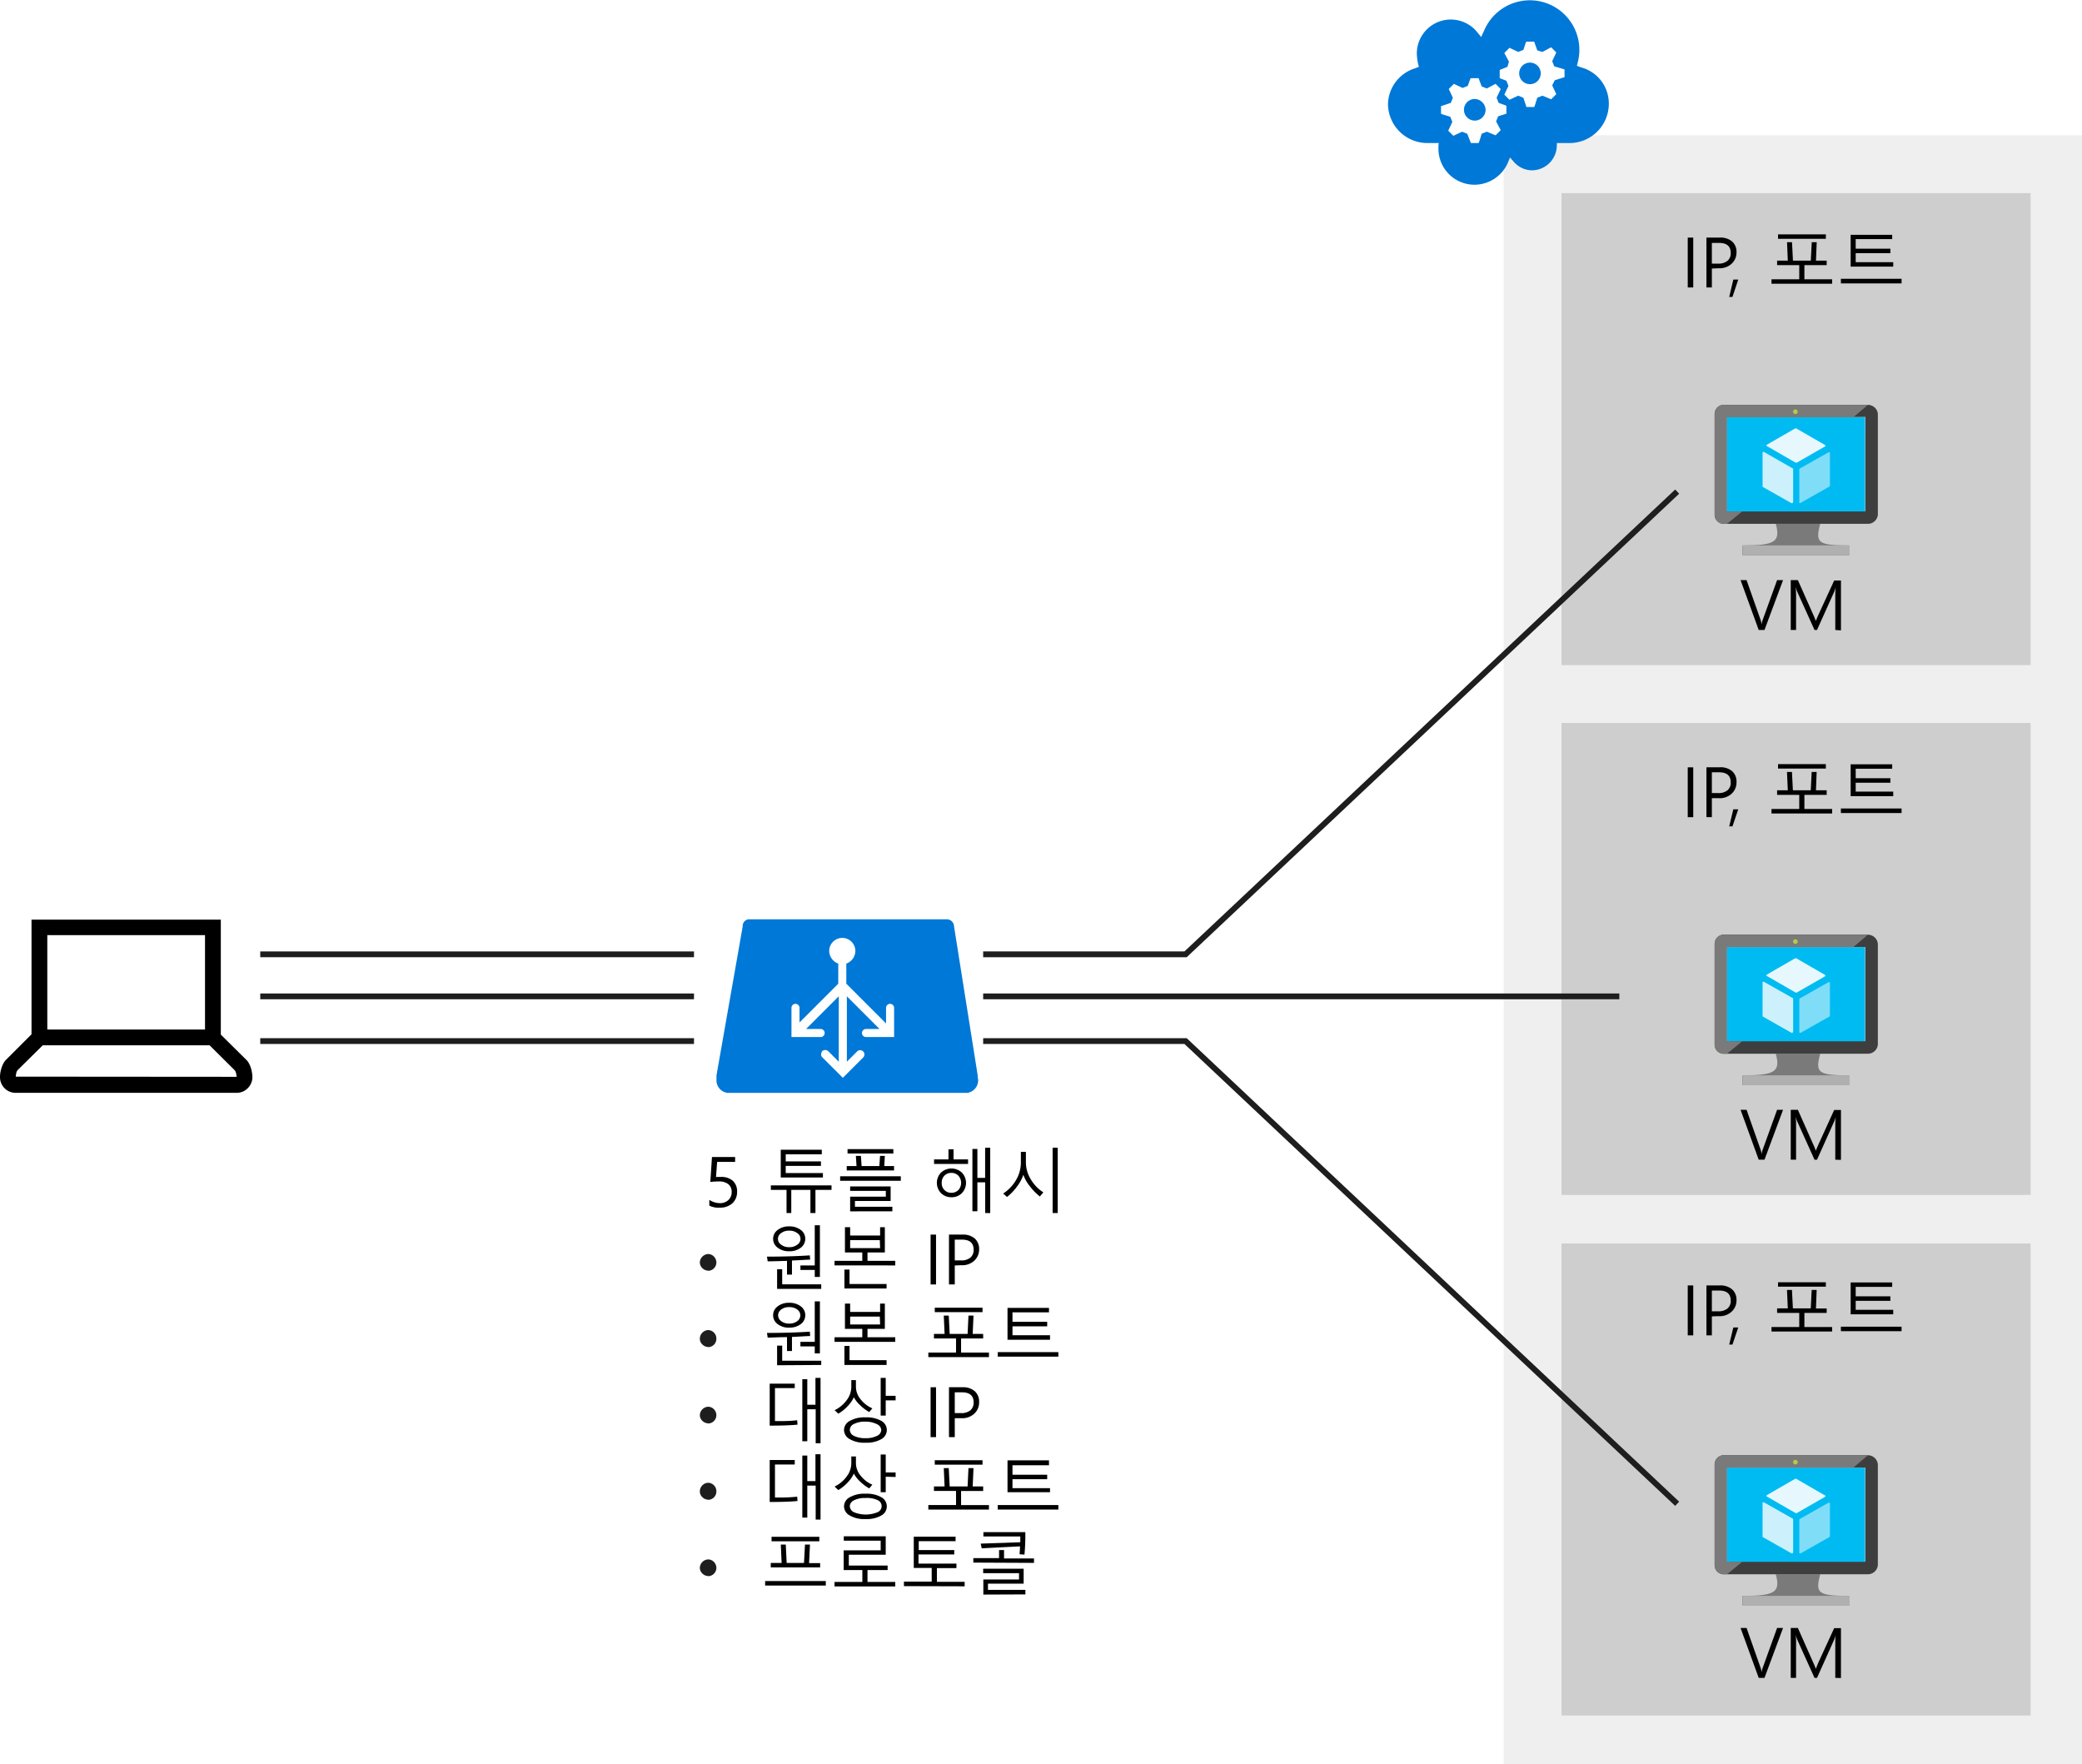 <svg xmlns="http://www.w3.org/2000/svg" xmlns:xlink="http://www.w3.org/1999/xlink" viewBox="0 0 360 305"><defs><style>.cls-1{fill:#0078d7;}.cls-11,.cls-12,.cls-13,.cls-2{fill:#fff;}.cls-3,.cls-4{fill:#3c3c41;}.cls-3{opacity:0.08;}.cls-11,.cls-12,.cls-13,.cls-3,.cls-4{isolation:isolate;}.cls-4{opacity:0.25;}.cls-5{fill:#7a7a7a;}.cls-6{fill:#3e3e3e;}.cls-7{fill:#00bbf1;}.cls-8{fill:#59b4d9;}.cls-9{fill:#b0b0b0;}.cls-10{fill:#bac84a;}.cls-11{opacity:0.9;}.cls-12{opacity:0.8;}.cls-13{opacity:0.5;}.cls-14{fill:none;stroke:#1e1e1e;stroke-miterlimit:10;}.cls-15{fill:#1e1e1e;}</style><symbol id="AzureLoadBalancerAutomatic" data-name="AzureLoadBalancerAutomatic" viewBox="0 0 52.02 34.5"><path class="cls-1" d="M51.91,3.5l-4.7,29.6a1.44,1.44,0,0,1-1.4,1.4H6.61a1.31,1.31,0,0,1-1.4-1.21.6.6,0,0,1,0-.19L0,3.5H0V3.2H0V2.7A2.52,2.52,0,0,1,2.21,0h47.6A2.53,2.53,0,0,1,52,2.7,2.41,2.41,0,0,0,51.91,3.5Zm-16.4,7.6h-5.8a.8.8,0,0,0,0,1.6h2.7l-6.5,6.5V6.2l2,2a.85.85,0,1,0,1.27-1.13L29.11,7l-4-4L21,7.1a.71.71,0,0,0-.2.6,1.42,1.42,0,0,0,.2.6.91.91,0,0,0,1.2,0l2.1-2.1v13l-6.5-6.5h2.9a.8.8,0,1,0,0-1.6h-5.8v5.8a.8.8,0,0,0,1.6,0V14l7.7,7.7v4a2.71,2.71,0,0,0-1.8,2.5,2.6,2.6,0,0,0,5.2,0,2.71,2.71,0,0,0-1.8-2.5v-4l7.9-7.9v3.1a.8.8,0,1,0,1.6,0V11.1Z"/></symbol><symbol id="AzureCloudServices" data-name="AzureCloudServices" viewBox="0 0 42.9 35.88"><g id="paths"><g id="Cloud_service" data-name="Cloud service"><g id="shape37-71"><circle class="cls-1" cx="27.58" cy="21.63" r="2.1"/></g><g id="shape38-73"><path class="cls-1" d="M16.86,16.66a2.1,2.1,0,1,1,2.1-2.1A2.18,2.18,0,0,1,16.86,16.66Z"/></g><g id="shape39-75"><path class="cls-1" d="M34.3,20.9l-1.9-.6-.5-1,.7-1.5.1-.2-1-1-1.7.7-1-.4-.5-1.6-.1-.2H26.9l-.6,1.8-1,.4-1.5-.7-.2-.1-1,1,.8,1.7-.4,1-1.3.5v1.6l1.5.6.3,1-.8,1.5-.1.2,1,1,1.7-.8,1,.4.5,1.5.1.1h1.5l.6-1.7,1-.3,1.5.8.2.1,1-1L31.9,24l.4-1,1.7-.5.3-.1ZM10.4,15.3l1.8.6.4,1-.7,1.5-.1.2,1,1,1.7-.8,1,.4.5,1.4.1.1h1.5l.6-1.6,1-.4,1.5.8.2.1,1-1-.8-1.7.4-1,1.4-.5.1-.1V13.8l-1.6-.5-.4-1,.8-1.5.1-.2-1-1-1.7.7-1-.4-.5-1.6-.1-.2H16.1l-.7,1.8-1,.4-1.5-.7-.2-.1-1,1,.8,1.7-.4,1-1.6.5-.2.1v1.5Zm27.1,7.5-.8.3.2.8A9.63,9.63,0,0,1,18.7,30l-.6-1.3-.9,1.1A6.6,6.6,0,0,1,5.6,25.5a10.9,10.9,0,0,1,.2-1.8l.2-.8-.8-.3a7.45,7.45,0,0,1-5.2-7A7.65,7.65,0,0,1,7.79,8.1H9.9c-.1,0-.1-.7-.1-1.1a7,7,0,0,1,7-7h0a7.11,7.11,0,0,1,6.5,4.3l.4,1,.7-.8A4.73,4.73,0,0,1,28,2.8a4.87,4.87,0,0,1,4.8,4.8v.5H35a7.65,7.65,0,0,1,7.9,7.39v.11A7.25,7.25,0,0,1,37.5,22.8Z"/></g></g></g></symbol></defs><title>OJ104484727</title><g id="Layer_1" data-name="Layer 1"><g id="Shapes"><rect class="cls-2" width="360" height="305"/><rect class="cls-2" x="260" y="23.39" width="100" height="281.61"/><rect class="cls-3" x="260" y="23.39" width="100" height="281.61"/><use width="52.02" height="34.5" transform="matrix(0.87, 0, 0, -0.87, 123.89, 188.96)" xlink:href="#AzureLoadBalancerAutomatic"/><rect class="cls-2" x="270" y="33.39" width="81.12" height="81.61"/><rect class="cls-4" x="270" y="33.39" width="81.12" height="81.61"/><path class="cls-5" d="M314.74,90.57h-7.69c.91,3.23-.34,3.73-5.76,3.73V96h18.42V94.3C314.34,94.3,313.84,93.85,314.74,90.57Z"/><path class="cls-6" d="M323,70H298a1.57,1.57,0,0,0-1.52,1.58V89A1.57,1.57,0,0,0,298,90.57h25A1.72,1.72,0,0,0,324.7,89V71.58A1.72,1.72,0,0,0,323,70Zm-.45,2.15V88.37h-24V72.15l24-.06Z"/><polygon class="cls-7" points="322.48 72.15 322.48 88.43 298.57 88.43 298.57 72.15 322.54 72.15 322.48 72.15"/><path class="cls-5" d="M298.58,88.43h0V72.15h21.87L323,70H298a1.57,1.57,0,0,0-1.52,1.58V89A1.57,1.57,0,0,0,298,90.57h.63l2.6-2.14Z"/><polygon class="cls-8" points="298.57 88.43 298.57 88.43 298.57 72.15 320.45 72.15 320.45 72.15 298.57 72.15 298.57 88.43"/><rect class="cls-9" x="301.34" y="94.3" width="18.48" height="1.7"/><circle class="cls-10" cx="310.44" cy="71.19" r="0.4"/><path class="cls-11" d="M310.56,80h-.06l-5-2.88c-.06,0-.06-.05-.06-.11a.24.24,0,0,1,.06-.11l4.91-2.83h.17l5,2.88c.05,0,.05.06.05.12s0,.11-.05.11L310.67,80Z"/><path class="cls-12" d="M309.82,87h-.05l-5-2.83s0-.06,0-.11V78.25s0-.11,0-.11H305L310,81c.05,0,.05,0,.05.11v5.71a.22.22,0,0,1-.05.11C309.88,87,309.88,87,309.82,87Z"/><path class="cls-13" d="M311.24,87h-.06c-.06,0-.06-.06-.06-.12V81.13a.24.24,0,0,1,.06-.11l5-2.82h.17c.06,0,.06,0,.06.11V84a.24.24,0,0,1-.06.11l-5,2.83Z"/><rect class="cls-2" x="270" y="125" width="81.12" height="81.61"/><rect class="cls-4" x="270" y="125" width="81.12" height="81.61"/><path class="cls-5" d="M314.74,182.19h-7.69c.91,3.22-.34,3.73-5.76,3.73v1.69h18.42v-1.69C314.34,185.92,313.84,185.47,314.74,182.19Z"/><path class="cls-6" d="M323,161.61H298a1.57,1.57,0,0,0-1.52,1.59v17.41a1.57,1.57,0,0,0,1.52,1.58h25a1.73,1.73,0,0,0,1.7-1.58V163.2A1.73,1.73,0,0,0,323,161.61Zm-.45,2.15V180h-24V163.76Z"/><polygon class="cls-7" points="322.48 163.76 322.48 180.04 298.57 180.04 298.57 163.76 322.54 163.76 322.48 163.76"/><path class="cls-5" d="M298.58,180h0V163.76h21.87l2.54-2.15H298a1.57,1.57,0,0,0-1.52,1.59v17.41a1.57,1.57,0,0,0,1.52,1.58h.63l2.6-2.15Z"/><polygon class="cls-8" points="298.57 180.04 298.57 180.04 298.57 163.76 320.45 163.76 320.45 163.76 298.57 163.76 298.57 180.04"/><rect class="cls-9" x="301.34" y="185.92" width="18.48" height="1.7"/><circle class="cls-10" cx="310.44" cy="162.8" r="0.4"/><path class="cls-11" d="M310.56,171.62h-.06l-5-2.88c-.06,0-.06-.06-.06-.12a.24.24,0,0,1,.06-.11l4.91-2.83h.17l5,2.89c.05,0,.05.05.05.11s0,.11-.05.11l-4.92,2.83Z"/><path class="cls-12" d="M309.82,178.57h-.05l-5-2.83s0-.05,0-.11v-5.76c0-.06,0-.12,0-.12H305l5,2.83c.05,0,.05.06.05.11v5.71a.16.16,0,0,1-.05.11C309.88,178.57,309.88,178.57,309.82,178.57Z"/><path class="cls-13" d="M311.24,178.57h-.06c-.06,0-.06-.06-.06-.11v-5.71a.24.24,0,0,1,.06-.11l5-2.83h.17c.06,0,.06.06.06.11v5.71a.24.24,0,0,1-.06.11l-5,2.83Z"/><rect class="cls-2" x="270" y="215" width="81.12" height="81.61"/><rect class="cls-4" x="270" y="215" width="81.12" height="81.61"/><path class="cls-5" d="M314.74,272.19h-7.69c.91,3.22-.34,3.73-5.76,3.73v1.69h18.42v-1.69C314.34,275.92,313.84,275.47,314.74,272.19Z"/><path class="cls-6" d="M323,251.61H298a1.57,1.57,0,0,0-1.52,1.59v17.41a1.57,1.57,0,0,0,1.52,1.58h25a1.73,1.73,0,0,0,1.7-1.58V253.2A1.73,1.73,0,0,0,323,251.61Zm-.45,2.15V270h-24V253.76Z"/><polygon class="cls-7" points="322.48 253.76 322.48 270.04 298.57 270.04 298.57 253.76 322.54 253.76 322.48 253.76"/><path class="cls-5" d="M298.58,270h0V253.76h21.87l2.54-2.15H298a1.57,1.57,0,0,0-1.52,1.59v17.41a1.57,1.57,0,0,0,1.52,1.58h.63l2.6-2.15Z"/><polygon class="cls-8" points="298.57 270.04 298.57 270.04 298.57 253.76 320.45 253.76 320.45 253.76 298.57 253.76 298.57 270.04"/><rect class="cls-9" x="301.34" y="275.92" width="18.48" height="1.7"/><circle class="cls-10" cx="310.44" cy="252.8" r="0.4"/><path class="cls-11" d="M310.56,261.62h-.06l-5-2.88c-.06,0-.06-.06-.06-.12a.24.24,0,0,1,.06-.11l4.91-2.83h.17l5,2.89c.05,0,.05.05.05.11s0,.11-.05.11l-4.92,2.83Z"/><path class="cls-12" d="M309.82,268.57h-.05l-5-2.83s0-.05,0-.11v-5.76c0-.06,0-.12,0-.12H305l5,2.83c.05,0,.05.06.05.11v5.71a.16.16,0,0,1-.05.11C309.88,268.57,309.88,268.57,309.82,268.57Z"/><path class="cls-13" d="M311.24,268.57h-.06c-.06,0-.06-.06-.06-.11v-5.71a.24.24,0,0,1,.06-.11l5-2.83h.17c.06,0,.06.06.06.11v5.71a.24.24,0,0,1-.06.11l-5,2.83Z"/><use width="42.9" height="35.88" transform="matrix(0.89, 0, 0, -0.89, 240, 31.94)" xlink:href="#AzureCloudServices"/><line class="cls-14" x1="170" y1="172.27" x2="280" y2="172.27"/><line class="cls-14" x1="45" y1="172.27" x2="120" y2="172.27"/><line class="cls-14" x1="45" y1="180" x2="120" y2="180"/><line class="cls-14" x1="45" y1="165" x2="120" y2="165"/><polyline class="cls-14" points="290 85 205 165 170 165"/><polyline class="cls-14" points="290 260 205 180 170 180"/><path d="M42.61,183.26a2.52,2.52,0,0,1,.45.62,4,4,0,0,1,.32.77,4.64,4.64,0,0,1,.19.82,3.81,3.81,0,0,1,.07.75,2.47,2.47,0,0,1-.22,1.07,2.78,2.78,0,0,1-.58.86,2.85,2.85,0,0,1-.87.59,2.78,2.78,0,0,1-1.06.21H2.73a2.8,2.8,0,0,1-1.07-.21A2.71,2.71,0,0,1,0,186.22a4.74,4.74,0,0,1,.06-.75,5.77,5.77,0,0,1,.2-.82,4,4,0,0,1,.32-.77,2.26,2.26,0,0,1,.44-.62l4.43-4.43V159H38.18v19.88ZM8.18,178H35.45V161.68H8.18Zm32.73,8.18a3.11,3.11,0,0,0-.09-.6,1.15,1.15,0,0,0-.25-.55l-4.33-4.3H7.39L3.07,185a1.08,1.08,0,0,0-.26.55,3.09,3.09,0,0,0-.08.6Z"/></g><g id="Text"><path class="cls-15" d="M122.45,219.69a1.43,1.43,0,0,1-1-.43,1.36,1.36,0,0,1-.44-1,1.51,1.51,0,0,1,1.44-1.44,1.4,1.4,0,0,1,1,.44,1.51,1.51,0,0,1,.42,1,1.45,1.45,0,0,1-1.44,1.46h0Z"/><path class="cls-15" d="M122.45,232.89a1.43,1.43,0,0,1-1-.43,1.36,1.36,0,0,1-.44-1,1.49,1.49,0,0,1,.44-1.05,1.44,1.44,0,0,1,1-.44,1.4,1.4,0,0,1,1,.44,1.43,1.43,0,0,1,.42,1.05,1.45,1.45,0,0,1-1.44,1.46h0Z"/><path class="cls-15" d="M122.45,246.09a1.43,1.43,0,0,1-1-.43,1.36,1.36,0,0,1-.44-1,1.51,1.51,0,0,1,1.44-1.44,1.4,1.4,0,0,1,1,.44,1.51,1.51,0,0,1,.42,1,1.45,1.45,0,0,1-1.44,1.46h0Z"/><path class="cls-15" d="M122.45,259.29a1.43,1.43,0,0,1-1-.43,1.36,1.36,0,0,1-.44-1,1.48,1.48,0,0,1,.44-1.05,1.44,1.44,0,0,1,1-.44,1.4,1.4,0,0,1,1,.44,1.43,1.43,0,0,1,.42,1.05,1.45,1.45,0,0,1-1.44,1.46h0Z"/><path class="cls-15" d="M122.45,272.49a1.43,1.43,0,0,1-1-.43,1.36,1.36,0,0,1-.44-1,1.51,1.51,0,0,1,1.44-1.44,1.4,1.4,0,0,1,1,.44,1.51,1.51,0,0,1,.42,1,1.45,1.45,0,0,1-1.44,1.46h0Z"/></g></g><g id="Layer_2" data-name="Layer 2"><path d="M292.78,49.7h-.95V41.08h.95Z"/><path d="M296,46.43V49.7h-.94V41.08h2.32a3.06,3.06,0,0,1,2.12.67,2.39,2.39,0,0,1,.76,1.89,2.61,2.61,0,0,1-.89,2,3.06,3.06,0,0,1-2.21.74ZM296,42v3.58h1.08a2.41,2.41,0,0,0,1.62-.48,1.68,1.68,0,0,0,.56-1.37c0-1.15-.68-1.73-2-1.73Z"/><path d="M300.56,48.34l-1,3H299l.71-3Z"/><path d="M314,45.06h1.85v.78H312v2.45h4.8v.77H306.31v-.77h4.8V45.84h-3.83v-.78h1.85L309,41.88h.86l.16,3.18h3.09l.16-3.18h.86Zm-6.56-4.54h8.27v.77h-8.27Z"/><path d="M318.31,49V48.2H328.8V49Zm8.87-7.66h-6.31V43h6v.78h-6v1.55h6.49v.77H320v-5.5h7.18Z"/><path d="M308.31,100.3l-3.21,8.62h-1l-3.14-8.62H302l2.43,6.89a4.53,4.53,0,0,1,.17.76h0a4.11,4.11,0,0,1,.19-.77l2.49-6.88Z"/><path d="M317.34,108.92V103.1c0-.45,0-1,.09-1.67h0a4.92,4.92,0,0,1-.25.82l-3,6.67h-.43l-3-6.63a4.43,4.43,0,0,1-.24-.86h0c0,.22.05.77.05,1.65v5.84h-.92V100.3h1.23l2.7,6.07a7.77,7.77,0,0,1,.4,1h0q.09-.24.42-1l2.76-6h1.17v8.62Z"/><path d="M292.78,141.29h-.95v-8.62h.95Z"/><path d="M296,138v3.28h-.94v-8.62h2.32a3.06,3.06,0,0,1,2.12.67,2.39,2.39,0,0,1,.76,1.89,2.63,2.63,0,0,1-.89,2.05,3,3,0,0,1-2.21.73Zm0-4.47v3.59h1.08a2.41,2.41,0,0,0,1.62-.48,1.69,1.69,0,0,0,.56-1.37c0-1.16-.68-1.74-2-1.74Z"/><path d="M300.56,139.93l-1,2.95H299l.71-2.95Z"/><path d="M314,136.64h1.85v.79H312v2.44h4.8v.78H306.31v-.78h4.8v-2.44h-3.83v-.79h1.85l-.14-3.17h.86l.16,3.17h3.09l.16-3.17h.86Zm-6.56-4.53h8.27v.77h-8.27Z"/><path d="M318.31,140.57v-.78H328.8v.78Zm8.87-7.66h-6.31v1.64h6v.78h-6v1.54h6.49v.78H320v-5.51h7.18Z"/><path d="M308.31,191.88l-3.21,8.63h-1l-3.14-8.63H302l2.43,6.9a4.53,4.53,0,0,1,.17.76h0a3.93,3.93,0,0,1,.19-.77l2.49-6.89Z"/><path d="M317.34,200.51v-5.83c0-.44,0-1,.09-1.66h0a4.45,4.45,0,0,1-.25.81l-3,6.68h-.43l-3-6.63a4.67,4.67,0,0,1-.24-.86h0a16.41,16.41,0,0,1,.05,1.65v5.84h-.92v-8.63h1.23l2.7,6.08a7.77,7.77,0,0,1,.4,1h0q.09-.24.42-1l2.76-6.05h1.17v8.63Z"/><path d="M292.78,230.88h-.95v-8.63h.95Z"/><path d="M296,227.6v3.28h-.94v-8.63h2.32a3.07,3.07,0,0,1,2.12.68,2.39,2.39,0,0,1,.76,1.89,2.59,2.59,0,0,1-.89,2,3,3,0,0,1-2.21.74Zm0-4.47v3.59h1.08a2.41,2.41,0,0,0,1.62-.48,1.69,1.69,0,0,0,.56-1.37c0-1.16-.68-1.74-2-1.74Z"/><path d="M300.56,229.52l-1,2.95H299l.71-2.95Z"/><path d="M314,226.23h1.85V227H312v2.44h4.8v.78H306.31v-.78h4.8V227h-3.83v-.79h1.85l-.14-3.18h.86l.16,3.18h3.09l.16-3.18h.86Zm-6.56-4.53h8.27v.76h-8.27Z"/><path d="M318.31,230.16v-.78H328.8v.78Zm8.87-7.66h-6.31v1.63h6v.78h-6v1.55h6.49v.78H320v-5.51h7.18Z"/><path d="M308.31,281.47l-3.21,8.63h-1l-3.14-8.63H302l2.43,6.9a4.19,4.19,0,0,1,.17.75h0a4,4,0,0,1,.19-.76l2.49-6.89Z"/><path d="M317.34,290.1v-5.83c0-.45,0-1,.09-1.66h0a4.73,4.73,0,0,1-.25.81l-3,6.68h-.43l-3-6.63a4.92,4.92,0,0,1-.24-.86h0a16.15,16.15,0,0,1,.05,1.64v5.85h-.92v-8.63h1.23l2.7,6.08a7.77,7.77,0,0,1,.4,1h0q.09-.24.42-1.05l2.76-6h1.17v8.63Z"/><path d="M127.45,206.05a2.62,2.62,0,0,1-.82,2,3.13,3.13,0,0,1-2.19.75,3.51,3.51,0,0,1-1.79-.35v-1a3.34,3.34,0,0,0,1.8.57,2.09,2.09,0,0,0,1.49-.53,1.82,1.82,0,0,0,.57-1.39,1.65,1.65,0,0,0-.58-1.36,2.55,2.55,0,0,0-1.65-.47,11.8,11.8,0,0,0-1.46.09l.29-4.32h4v.85H124l-.19,2.6c.3,0,.58,0,.83,0a3,3,0,0,1,2.1.69A2.47,2.47,0,0,1,127.45,206.05Z"/><path d="M136,209.73v-4h-2.71v-.78h10.49v.78H141v4h-.87v-4h-3.31v4Zm-1-6.14v-4.8h7.1v.78h-6.24v1.23h6.09v.78h-6.09v1.24h6.43v.77Z"/><path d="M145.27,204.15v-.77h10.49v.77Zm1.14-1.78v-.76h1.69l-.11-1.76h.87l.12,1.76h3.07l.12-1.76H153l-.1,1.76h1.69v.76Zm.14-2.93v-.76h7.92v.76Zm.45,10V206.9h6.17v-1H147v-.77h7v2.52h-6.17v1h6.47v.78Z"/><path d="M161.51,201.24v-.78H164v-1.75h.88v1.75h2.51v.78Zm3,5.76a2.5,2.5,0,0,1-1.79-.7,2.56,2.56,0,0,1,0-3.57,2.65,2.65,0,0,1,3.59,0,2.56,2.56,0,0,1,0,3.57A2.48,2.48,0,0,1,164.49,207Zm0-4.21a1.63,1.63,0,0,0-1.22.49,1.72,1.72,0,0,0-.46,1.23,1.67,1.67,0,0,0,.47,1.24,1.6,1.6,0,0,0,1.21.48,1.64,1.64,0,0,0,1.21-.48,1.86,1.86,0,0,0,0-2.47A1.64,1.64,0,0,0,164.49,202.79Zm5.84,6.94v-5.31H169v5h-.86V198.65H169v5h1.34v-5.21h.88v11.3Z"/><path d="M179.8,206.87A9.7,9.7,0,0,1,178,205a6.12,6.12,0,0,1-1.05-1.89,7,7,0,0,1-1.07,2,9.08,9.08,0,0,1-1.75,1.84l-.67-.59A7,7,0,0,0,175.7,204a6,6,0,0,0,.82-3v-1.85h.87V201a5.54,5.54,0,0,0,.82,2.86,6.72,6.72,0,0,0,2.2,2.3Zm2.21,2.86v-11.3h.88v11.3Z"/><path d="M140.08,217.79c-.57,0-1.61.09-3.14.15v2.44h-.86V218c-1.52.05-2.63.08-3.34.08l-.12-.81c2.85,0,5.32-.08,7.41-.22Zm-3.62-1.45a3.14,3.14,0,0,1-2-.62,1.9,1.9,0,0,1-.78-1.54,1.87,1.87,0,0,1,.78-1.52,3.1,3.1,0,0,1,2-.62,3.16,3.16,0,0,1,2,.61,1.88,1.88,0,0,1,.78,1.53,1.91,1.91,0,0,1-.78,1.55A3.16,3.16,0,0,1,136.46,216.34Zm-2.09,6.5v-3.39h.88v2.61H142v.78Zm2.09-10.06a2.15,2.15,0,0,0-1.39.42,1.18,1.18,0,0,0,0,2,2.1,2.1,0,0,0,1.39.43,2.13,2.13,0,0,0,1.4-.43,1.18,1.18,0,0,0,0-2A2.18,2.18,0,0,0,136.46,212.78Zm4.42,8v-1.21H138.4v-.78h2.48v-6.95h.89v8.94Z"/><path d="M144.3,218.78V218h4.8v-1.45h-3v-4.37H147v1.44h5.18v-1.44H153v4.37h-3V218h4.8v.79Zm1.71,4V219.5h.88V222h6.41v.78Zm6.12-8.36H147v1.38h5.18Z"/><path d="M161.85,222.08h-.94v-8.62h.94Z"/><path d="M165.09,218.8v3.28h-1v-8.62h2.33a3.08,3.08,0,0,1,2.12.67,2.42,2.42,0,0,1,.76,1.89,2.63,2.63,0,0,1-.89,2,3.05,3.05,0,0,1-2.22.73Zm0-4.47v3.59h1.08a2.41,2.41,0,0,0,1.62-.48,1.72,1.72,0,0,0,.56-1.37c0-1.16-.68-1.74-2-1.74Z"/><path d="M140.08,231c-.57,0-1.61.09-3.14.15v2.44h-.86v-2.4c-1.52,0-2.63.08-3.34.08l-.12-.81c2.85,0,5.32-.08,7.41-.22Zm-3.62-1.45a3.14,3.14,0,0,1-2-.62,1.89,1.89,0,0,1,0-3.06,3.1,3.1,0,0,1,2-.62,3.16,3.16,0,0,1,2,.61,1.88,1.88,0,0,1,.78,1.53,1.91,1.91,0,0,1-.78,1.55A3.16,3.16,0,0,1,136.46,229.54Zm-2.09,6.5v-3.39h.88v2.61H142V236ZM136.46,226a2.15,2.15,0,0,0-1.39.42,1.24,1.24,0,0,0-.53,1,1.28,1.28,0,0,0,.53,1,2.15,2.15,0,0,0,1.39.42,2.18,2.18,0,0,0,1.4-.42,1.28,1.28,0,0,0,.53-1,1.24,1.24,0,0,0-.53-1A2.18,2.18,0,0,0,136.46,226Zm4.42,8v-1.21H138.4V232h2.48V225h.89V234Z"/><path d="M144.3,232v-.79h4.8v-1.45h-3v-4.37H147v1.44h5.18v-1.44H153v4.37h-3v1.45h4.8V232Zm1.71,4V232.7h.88v2.47h6.41V236Zm6.12-8.36H147V229h5.18Z"/><path d="M168.19,230.63H170v.79h-3.82v2.44H171v.78H160.52v-.78h4.79v-2.44h-3.82v-.79h1.84l-.14-3.17h.86l.16,3.17h3.1l.15-3.17h.87Zm-6.56-4.53h8.26v.77h-8.26Z"/><path d="M172.52,234.56v-.78H183v.78Zm8.86-7.66h-6.31v1.64h6v.78h-6v1.54h6.49v.78h-7.35v-5.51h7.17Z"/><path d="M137.9,246.32c-1.1.11-2.7.17-4.81.17v-7.26h4.33V240H134v5.7h1a23.51,23.51,0,0,0,2.84-.14Zm3.14,3.21v-5.87h-1.45v5.53h-.86V238.46h.86v4.42H141v-4.65h.88v11.3Z"/><path d="M150.3,244.14a7.43,7.43,0,0,1-1.55-1.16,5.22,5.22,0,0,1-1.11-1.4,5.4,5.4,0,0,1-1.08,1.55,6.71,6.71,0,0,1-1.61,1.29l-.64-.6a5.54,5.54,0,0,0,2.07-1.71,3.82,3.82,0,0,0,.82-2.31v-1.18H148v1.18a3.39,3.39,0,0,0,.84,2.17,5.08,5.08,0,0,0,2,1.53Zm-.64,5.3a5,5,0,0,1-2.72-.61,1.83,1.83,0,0,1-1-1.59,1.8,1.8,0,0,1,1-1.57,5.05,5.05,0,0,1,2.72-.61,5.15,5.15,0,0,1,2.72.6,1.79,1.79,0,0,1,0,3.17A5.07,5.07,0,0,1,149.66,249.44Zm0-3.64a4.17,4.17,0,0,0-2,.4,1.18,1.18,0,0,0-.72,1,1.2,1.2,0,0,0,.72,1.06,4.32,4.32,0,0,0,2,.4,4.2,4.2,0,0,0,2-.41,1.17,1.17,0,0,0,.72-1,1.19,1.19,0,0,0-.72-1A4.34,4.34,0,0,0,149.66,245.8Zm3.49-3.68v2.63h-.87v-6.52h.87v3.1h1.71v.79Z"/><path d="M161.85,248.48h-.94v-8.63h.94Z"/><path d="M165.09,245.2v3.28h-1v-8.63h2.33a3.08,3.08,0,0,1,2.12.68,2.42,2.42,0,0,1,.76,1.89,2.63,2.63,0,0,1-.89,2.05,3.05,3.05,0,0,1-2.22.73Zm0-4.47v3.59h1.08a2.41,2.41,0,0,0,1.62-.48,1.72,1.72,0,0,0,.56-1.37c0-1.16-.68-1.74-2-1.74Z"/><path d="M137.9,259.52c-1.1.11-2.7.17-4.81.17v-7.26h4.33v.78H134v5.7h1a23.51,23.51,0,0,0,2.84-.14Zm3.14,3.21v-5.87h-1.45v5.53h-.86V251.66h.86v4.42H141v-4.65h.88v11.3Z"/><path d="M150.3,257.34a7.43,7.43,0,0,1-1.55-1.16,5.22,5.22,0,0,1-1.11-1.4,5.4,5.4,0,0,1-1.08,1.55,7,7,0,0,1-1.61,1.3l-.64-.61a5.54,5.54,0,0,0,2.07-1.71,3.82,3.82,0,0,0,.82-2.31v-1.18H148V253a3.39,3.39,0,0,0,.84,2.17,5.08,5.08,0,0,0,2,1.53Zm-.64,5.3a5,5,0,0,1-2.72-.61,1.83,1.83,0,0,1-1-1.59,1.8,1.8,0,0,1,1-1.57,5.05,5.05,0,0,1,2.72-.61,5.15,5.15,0,0,1,2.72.6,1.79,1.79,0,0,1,0,3.17A5.07,5.07,0,0,1,149.66,262.64Zm0-3.64a4.17,4.17,0,0,0-2,.4,1.18,1.18,0,0,0-.72,1,1.2,1.2,0,0,0,.72,1.06,5.38,5.38,0,0,0,4.07,0,1.13,1.13,0,0,0,0-2.1A4.34,4.34,0,0,0,149.66,259Zm3.49-3.68V258h-.87v-6.52h.87v3.1h1.71v.79Z"/><path d="M168.19,257H170v.79h-3.82v2.44H171V261H160.52v-.78h4.79v-2.44h-3.82V257h1.84l-.14-3.17h.86l.16,3.17h3.1l.15-3.17h.87Zm-6.56-4.53h8.26v.77h-8.26Z"/><path d="M172.52,261v-.78H183V261Zm8.86-7.66h-6.31v1.64h6v.77h-6v1.55h6.49V258h-7.35v-5.51h7.17Z"/><path d="M132.3,274.14v-.78h10.49v.78Zm7.6-3.88h1.91V271h-8.54v-.77h1.88l-.14-3.18h.86l.15,3.18h3l.17-3.18h.86Zm-6.49-4.55h8.26v.78h-8.26Z"/><path d="M145.88,268.05h6.4v-1.67H145.9v-.76h7.25v3.19h-6.38v1.87h6.71v.78H150v2.05h4.8v.78H144.3v-.78h4.81v-2.05h-3.23Z"/><path d="M156.3,274.24v-.78h4.8v-2.37H158v-5.4h7.23v.78h-6.37V268H165v.76h-6.18v1.59h6.56v.77H162v2.37h4.8v.78Z"/><path d="M168.3,270.17v-.77h4.45V268h.86v1.45h5.18v.77Zm1.45-2.47-.18-.81,6.85-.24,0-1h-6.38v-.75h7.25a36.83,36.83,0,0,1-.15,3.89l-.84-.06c0-.23.06-.69.07-1.37Zm.28,8v-2.61h6.17V272H170v-.77h7v2.58h-6.17v1.08h6.47v.78Z"/></g></svg>